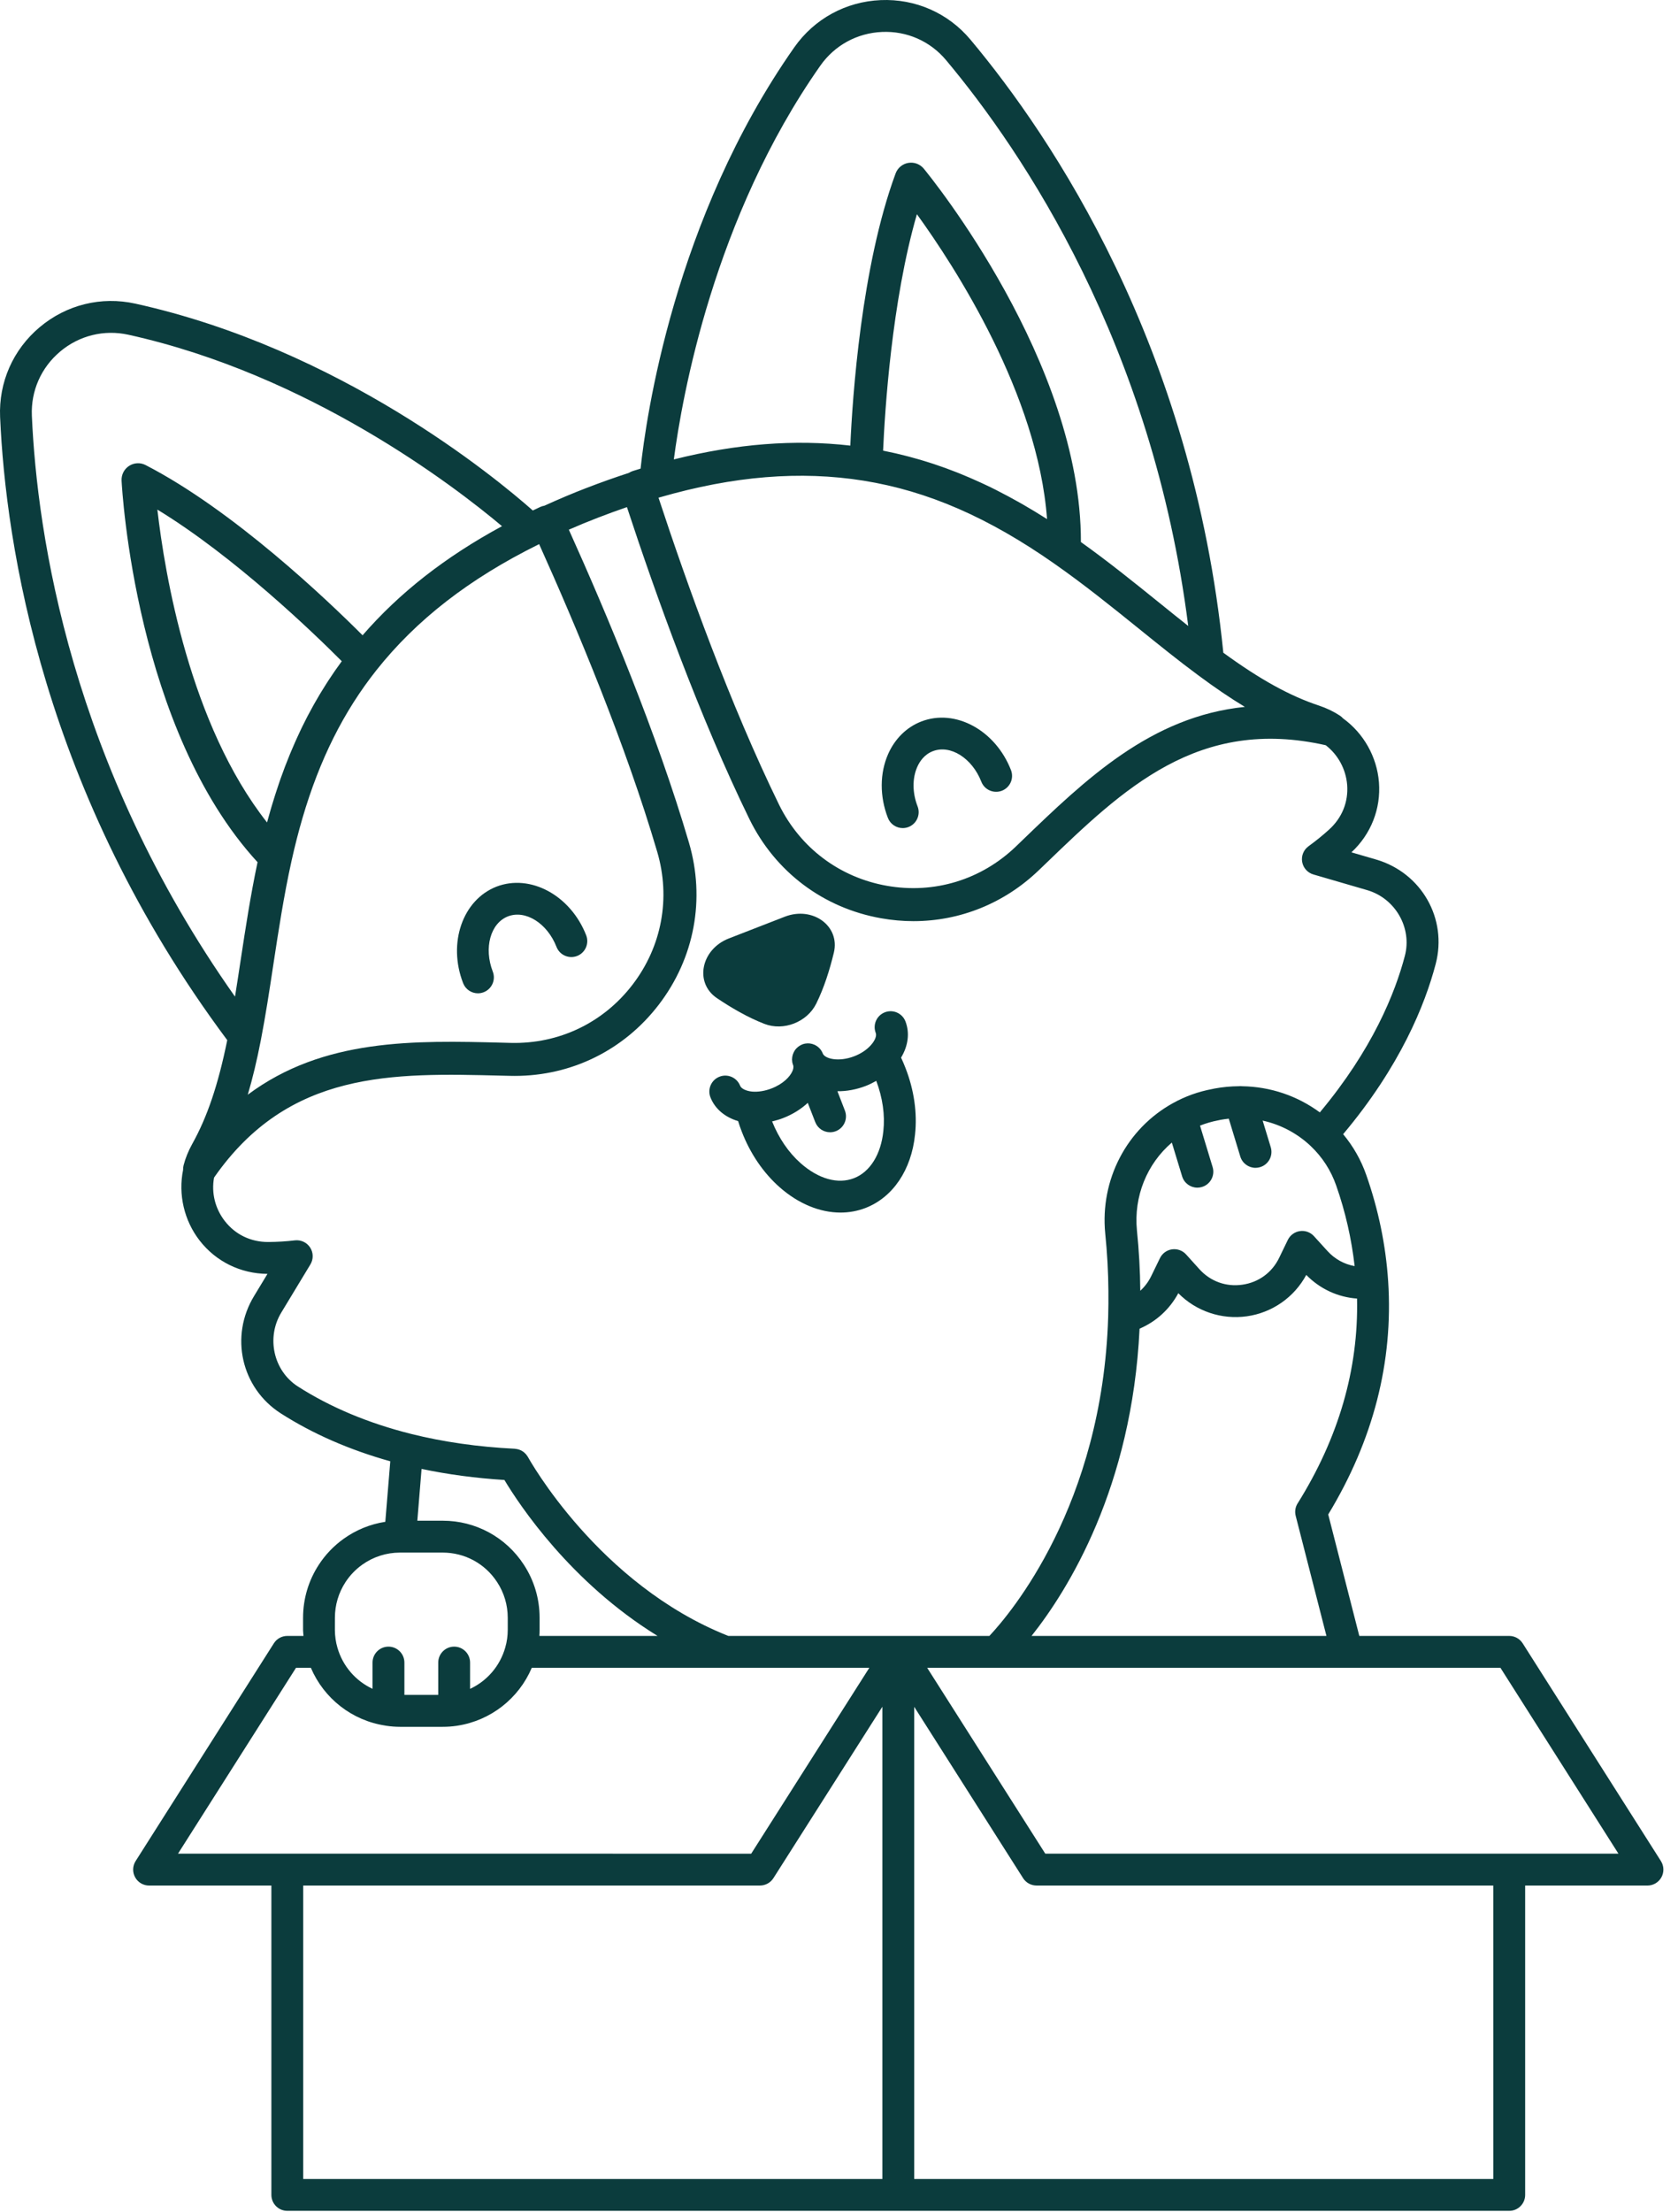 <svg width="82" height="108" viewBox="0 0 82 108" fill="none" xmlns="http://www.w3.org/2000/svg">
<path d="M35.033 48.737C35.743 49.215 36.551 49.685 37.355 49.995C38.292 50.357 39.437 49.911 39.885 49.012C40.269 48.24 40.548 47.349 40.749 46.516C41.062 45.217 39.713 44.233 38.348 44.763L35.619 45.823C34.255 46.353 33.925 47.99 35.033 48.737Z" fill="#0B3C3D"/>
<path d="M44.033 51.643C44.38 51.069 44.465 50.437 44.247 49.874C44.092 49.473 43.641 49.275 43.24 49.43C42.839 49.586 42.64 50.037 42.795 50.437C42.852 50.583 42.755 50.82 42.544 51.049C42.347 51.266 42.072 51.449 41.75 51.574C40.971 51.875 40.306 51.694 40.208 51.443C40.13 51.243 39.979 51.093 39.796 51.012C39.66 50.952 39.506 50.931 39.353 50.957C39.302 50.966 39.251 50.979 39.201 50.999C39.2 50.999 39.199 51 39.198 51.001C39.13 51.028 39.071 51.065 39.016 51.106C39.002 51.117 38.99 51.126 38.977 51.138C38.925 51.183 38.878 51.231 38.84 51.287C38.837 51.293 38.834 51.299 38.831 51.305C38.797 51.358 38.771 51.414 38.751 51.473C38.746 51.488 38.741 51.502 38.736 51.518C38.718 51.583 38.707 51.649 38.706 51.717C38.706 51.72 38.704 51.723 38.704 51.725C38.704 51.754 38.709 51.783 38.712 51.812C38.714 51.828 38.714 51.845 38.716 51.861C38.725 51.91 38.738 51.96 38.757 52.008C38.794 52.104 38.759 52.224 38.722 52.306C38.607 52.568 38.281 52.924 37.708 53.146C37.388 53.271 37.058 53.326 36.763 53.303C36.463 53.275 36.224 53.159 36.168 53.016C36.01 52.615 35.56 52.418 35.159 52.575C34.758 52.732 34.561 53.183 34.718 53.584C34.937 54.142 35.424 54.551 36.07 54.743C36.126 54.925 36.185 55.097 36.25 55.26C36.662 56.328 37.3 57.265 38.095 57.968C39.014 58.78 40.067 59.209 41.075 59.209C41.496 59.209 41.909 59.134 42.302 58.982C43.639 58.461 44.541 57.118 44.716 55.396C44.83 54.348 44.669 53.226 44.252 52.156C44.185 51.98 44.111 51.81 44.033 51.643ZM43.167 55.23C43.052 56.364 42.518 57.223 41.737 57.528C40.949 57.836 39.997 57.569 39.126 56.799C38.535 56.276 38.056 55.572 37.731 54.758C37.913 54.715 38.096 54.663 38.273 54.593C38.736 54.414 39.144 54.158 39.474 53.852L39.839 54.791C39.958 55.099 40.253 55.288 40.564 55.288C40.657 55.288 40.752 55.271 40.845 55.235C41.245 55.079 41.444 54.629 41.288 54.228L40.923 53.284C41.367 53.289 41.841 53.206 42.314 53.023C42.492 52.954 42.659 52.869 42.821 52.778C43.131 53.601 43.254 54.445 43.167 55.23Z" fill="#0B3C3D"/>
<path d="M81.165 90.874L74.41 80.243C74.267 80.018 74.019 79.881 73.753 79.881H66.426L64.907 73.95C67.109 70.323 68.094 66.493 67.836 62.56C67.721 60.813 67.362 59.068 66.767 57.375C66.515 56.65 66.129 55.972 65.636 55.381C68.432 52.058 69.64 49.049 70.159 47.07C70.741 44.861 69.467 42.622 67.254 41.972L66.041 41.619C66.998 40.731 67.487 39.489 67.386 38.2C67.288 36.955 66.636 35.803 65.632 35.078C65.587 35.028 65.536 34.982 65.478 34.944C65.17 34.742 64.829 34.578 64.463 34.456C63.035 33.984 61.581 33.183 59.781 31.872C58.274 16.876 51.408 6.692 47.425 1.937C46.337 0.638 44.737 -0.067 43.039 0.005C41.334 0.078 39.793 0.918 38.814 2.313C32.932 10.684 31.564 20.437 31.304 22.882C31.17 22.922 31.042 22.962 30.917 23.002C30.851 23.024 30.789 23.055 30.732 23.091C30.065 23.307 29.365 23.555 28.644 23.833C27.974 24.091 27.304 24.375 26.604 24.693C26.535 24.705 26.467 24.724 26.402 24.754C26.287 24.808 26.163 24.866 26.037 24.927C24.191 23.296 16.6 17.029 6.612 14.826C4.95 14.459 3.247 14.878 1.94 15.976C0.637 17.07 -0.068 18.669 0.005 20.363C0.277 26.559 2.089 38.708 11.105 50.789C10.662 52.967 10.13 54.54 9.394 55.858C9.203 56.202 9.061 56.553 8.971 56.901C8.952 56.975 8.945 57.051 8.947 57.126C8.703 58.326 8.998 59.601 9.758 60.578C10.555 61.603 11.758 62.192 13.071 62.203L12.418 63.281C11.219 65.249 11.785 67.764 13.71 69.007C15.274 70.009 17.076 70.796 19.072 71.354L18.829 74.309C18.1 74.421 17.407 74.7 16.796 75.136C16.31 75.484 15.902 75.911 15.584 76.399C15.078 77.17 14.81 78.068 14.81 78.994V79.609C14.811 79.702 14.825 79.79 14.831 79.881H14.04C13.774 79.881 13.525 80.016 13.383 80.242L6.628 90.874C6.476 91.113 6.466 91.417 6.603 91.666C6.739 91.915 7.001 92.07 7.285 92.07H13.262V107.176C13.262 107.606 13.61 107.954 14.04 107.954H73.753C74.182 107.954 74.531 107.606 74.531 107.176V92.07H80.508C80.791 92.07 81.053 91.915 81.19 91.666C81.326 91.418 81.317 91.113 81.165 90.875V90.874ZM63.411 73.41C63.298 73.591 63.264 73.809 63.317 74.016L64.82 79.881H50.41C52.184 77.647 55.317 72.646 55.688 64.879C56.497 64.531 57.157 63.934 57.581 63.146C58.454 64.029 59.693 64.447 60.932 64.274C62.17 64.098 63.243 63.348 63.834 62.254C64.509 62.942 65.38 63.34 66.316 63.409C66.39 66.851 65.416 70.212 63.412 73.41L63.411 73.41ZM66.198 61.823C65.693 61.733 65.23 61.483 64.868 61.084L64.21 60.361C64.037 60.169 63.779 60.076 63.523 60.114C63.267 60.151 63.047 60.312 62.933 60.544L62.509 61.42C62.16 62.141 61.504 62.619 60.71 62.731C59.916 62.846 59.152 62.569 58.615 61.977L57.961 61.253C57.788 61.061 57.531 60.969 57.275 61.004C57.019 61.04 56.797 61.202 56.684 61.435L56.256 62.314C56.121 62.591 55.94 62.829 55.723 63.028V63.026C55.715 62.055 55.66 61.061 55.559 60.077C55.397 58.419 56.051 56.828 57.265 55.791L57.768 57.441C57.87 57.777 58.179 57.993 58.513 57.993C58.588 57.993 58.664 57.982 58.74 57.958C59.152 57.833 59.383 57.398 59.258 56.987L58.642 54.963C58.926 54.852 59.224 54.763 59.539 54.704L59.658 54.679C59.785 54.655 59.917 54.639 60.048 54.624L60.61 56.472C60.712 56.808 61.021 57.025 61.355 57.025C61.43 57.025 61.506 57.013 61.581 56.99C61.993 56.865 62.224 56.431 62.099 56.019L61.703 54.718C62.581 54.913 63.393 55.338 64.056 55.965C64.623 56.505 65.04 57.152 65.297 57.889C65.75 59.178 66.046 60.498 66.198 61.823ZM43.155 22.005C43.237 20.123 43.57 14.724 44.807 10.46C46.656 13.014 50.717 19.254 51.167 25.347C50.977 25.226 50.788 25.108 50.598 24.994C50.544 24.961 50.49 24.93 50.437 24.898C50.297 24.814 50.156 24.731 50.017 24.65C49.953 24.613 49.888 24.577 49.824 24.54C49.689 24.464 49.554 24.389 49.419 24.317C49.359 24.285 49.301 24.252 49.241 24.22C49.072 24.13 48.905 24.042 48.736 23.957C48.714 23.946 48.692 23.933 48.669 23.922C48.478 23.825 48.286 23.733 48.094 23.643C48.047 23.62 47.999 23.6 47.953 23.578C47.808 23.512 47.665 23.447 47.52 23.384C47.46 23.357 47.399 23.331 47.338 23.305C47.203 23.247 47.067 23.191 46.933 23.136C46.875 23.113 46.817 23.089 46.759 23.066C46.597 23.002 46.435 22.941 46.274 22.882C46.245 22.872 46.218 22.86 46.189 22.85C45.997 22.781 45.806 22.714 45.614 22.651C45.57 22.637 45.525 22.624 45.481 22.609C45.335 22.561 45.188 22.516 45.041 22.472C44.98 22.454 44.917 22.436 44.856 22.419C44.722 22.38 44.588 22.343 44.454 22.307C44.392 22.291 44.332 22.274 44.27 22.259C44.117 22.22 43.963 22.182 43.808 22.146C43.77 22.138 43.732 22.128 43.694 22.12C43.514 22.079 43.335 22.041 43.155 22.005ZM32.248 24.283C35.851 23.243 39.106 22.978 42.197 23.471C45.336 23.974 48.306 25.267 51.544 27.538L51.545 27.539C52.978 28.54 54.328 29.629 55.633 30.681C56.641 31.494 57.593 32.263 58.566 32.981C59.375 33.581 60.123 34.089 60.834 34.517C56.236 34.983 53.041 38.062 49.929 41.06L49.65 41.329C47.954 42.96 45.655 43.661 43.341 43.253C41.026 42.845 39.103 41.398 38.067 39.285C35.677 34.394 33.586 28.573 32.18 24.302C32.203 24.296 32.225 24.289 32.248 24.283L32.248 24.283ZM40.087 3.207C40.786 2.212 41.886 1.612 43.104 1.56C44.316 1.507 45.456 2.01 46.232 2.936C49.969 7.397 56.319 16.784 58.066 30.565C57.601 30.198 57.13 29.818 56.646 29.427C55.425 28.442 54.166 27.427 52.821 26.467C52.842 17.679 45.462 8.623 45.143 8.236C44.96 8.013 44.672 7.906 44.387 7.954C44.103 8.002 43.866 8.199 43.766 8.469C42.087 13.01 41.657 19.416 41.553 21.759C38.827 21.445 35.986 21.668 32.929 22.433C33.331 19.364 34.885 10.611 40.087 3.207L40.087 3.207ZM16.385 32.73C16.358 32.769 16.332 32.808 16.305 32.847C16.22 32.971 16.137 33.094 16.055 33.22C16.017 33.278 15.98 33.335 15.943 33.394C15.872 33.505 15.802 33.616 15.733 33.73C15.696 33.789 15.659 33.85 15.623 33.91C15.55 34.033 15.477 34.158 15.406 34.283C15.378 34.331 15.35 34.379 15.323 34.428C15.226 34.601 15.132 34.775 15.039 34.952C15.02 34.989 15.001 35.027 14.981 35.065C14.908 35.207 14.836 35.35 14.765 35.494C14.735 35.556 14.705 35.62 14.675 35.683C14.616 35.807 14.558 35.933 14.501 36.059C14.47 36.124 14.441 36.191 14.412 36.258C14.351 36.393 14.292 36.531 14.234 36.669C14.211 36.724 14.188 36.778 14.165 36.834C14.086 37.026 14.009 37.222 13.933 37.419C13.921 37.452 13.909 37.485 13.896 37.518C13.832 37.685 13.771 37.853 13.711 38.023C13.688 38.091 13.665 38.158 13.641 38.226C13.593 38.367 13.545 38.509 13.499 38.653C13.475 38.725 13.451 38.799 13.428 38.872C13.38 39.023 13.334 39.176 13.287 39.33C13.268 39.392 13.249 39.454 13.231 39.517C13.168 39.729 13.108 39.943 13.05 40.16C9.268 35.363 8.051 28.015 7.69 24.883C11.479 27.191 15.36 30.942 16.702 32.287C16.594 32.433 16.488 32.581 16.385 32.73ZM12.747 50.789C12.977 49.606 13.161 48.403 13.353 47.13C13.607 45.465 13.868 43.745 14.248 42.031C14.409 41.307 14.586 40.615 14.78 39.951C15.622 37.077 16.794 34.745 18.396 32.723C20.348 30.265 22.928 28.263 26.294 26.596C26.311 26.587 26.329 26.578 26.346 26.569C28.195 30.673 30.582 36.381 32.117 41.595C32.782 43.851 32.342 46.216 30.91 48.082C29.48 49.947 27.311 50.982 24.96 50.924L24.572 50.914C20.251 50.804 15.816 50.691 12.108 53.454C12.345 52.657 12.555 51.778 12.747 50.789L12.747 50.789ZM2.939 17.166C3.873 16.382 5.088 16.083 6.274 16.345C15.096 18.292 22.161 23.702 24.532 25.693C21.763 27.191 19.52 28.945 17.718 31.021C16.012 29.314 11.405 24.918 7.115 22.709C6.859 22.576 6.551 22.592 6.309 22.749C6.067 22.905 5.927 23.179 5.941 23.467C5.967 23.968 6.636 35.635 12.586 42.1C12.242 43.724 11.997 45.33 11.76 46.887C11.668 47.495 11.578 48.086 11.484 48.665C3.465 37.318 1.812 26.107 1.557 20.295C1.506 19.088 2.009 17.948 2.939 17.167L2.939 17.166ZM16.366 78.995C16.366 78.373 16.545 77.772 16.885 77.252C17.1 76.923 17.375 76.636 17.701 76.403C18.243 76.017 18.882 75.812 19.548 75.812H21.634C22.712 75.812 23.706 76.35 24.294 77.255C24.633 77.771 24.812 78.373 24.812 78.995V79.579C24.812 79.88 24.772 80.171 24.69 80.448C24.434 81.354 23.797 82.082 22.972 82.466V81.182C22.972 80.753 22.623 80.404 22.194 80.404C21.764 80.404 21.416 80.753 21.416 81.182V82.762H19.762V81.182C19.762 80.753 19.413 80.404 18.983 80.404C18.554 80.404 18.205 80.753 18.205 81.182V82.464C17.381 82.081 16.742 81.351 16.486 80.443C16.409 80.179 16.368 79.893 16.365 79.602L16.366 78.995ZM25.598 76.403C24.723 75.058 23.241 74.255 21.634 74.255H20.394L20.601 71.726C21.884 71.996 23.24 72.178 24.649 72.266C25.375 73.475 27.877 77.263 32.133 79.881H26.359C26.365 79.781 26.369 79.68 26.369 79.578V78.994C26.369 78.068 26.102 77.171 25.598 76.403ZM8.699 90.513L14.465 81.438H15.191C15.829 82.933 17.197 84.011 18.823 84.258C18.826 84.259 18.83 84.259 18.832 84.26C18.844 84.262 18.856 84.265 18.869 84.267C19.097 84.302 19.326 84.319 19.548 84.319H21.633C21.872 84.319 22.093 84.303 22.303 84.272C22.318 84.271 22.332 84.266 22.347 84.265C22.348 84.265 22.35 84.264 22.353 84.264C23.983 84.014 25.353 82.931 25.986 81.439H35.435H35.44H35.442H42.481L36.709 90.514L8.699 90.513ZM43.119 106.398H14.817V92.069H37.138C37.404 92.069 37.652 91.933 37.795 91.709L43.119 83.338L43.119 106.398ZM43.893 79.882H35.593C29.243 77.373 25.836 71.212 25.802 71.149C25.799 71.144 25.795 71.14 25.793 71.135C25.778 71.109 25.76 71.085 25.742 71.061C25.729 71.044 25.718 71.026 25.703 71.009C25.684 70.988 25.663 70.969 25.642 70.949C25.627 70.934 25.612 70.918 25.595 70.906C25.571 70.886 25.545 70.872 25.518 70.855C25.502 70.846 25.486 70.835 25.47 70.826C25.442 70.812 25.413 70.802 25.384 70.791C25.365 70.784 25.348 70.777 25.329 70.772C25.302 70.764 25.275 70.76 25.247 70.755C25.224 70.751 25.201 70.746 25.177 70.745C25.17 70.744 25.163 70.742 25.156 70.741C23.361 70.653 21.657 70.409 20.089 70.017C18.001 69.494 16.137 68.713 14.551 67.697C13.363 66.93 13.003 65.312 13.748 64.088L15.168 61.742C15.322 61.488 15.318 61.168 15.157 60.918C14.995 60.668 14.708 60.532 14.411 60.566C13.987 60.616 13.566 60.642 13.124 60.646H13.104C12.251 60.646 11.5 60.283 10.986 59.623C10.511 59.011 10.324 58.249 10.46 57.501C14.11 52.259 19.174 52.387 24.534 52.524L24.923 52.533C25 52.535 25.076 52.536 25.153 52.536C27.934 52.536 30.489 51.278 32.191 49.061C33.94 46.782 34.478 43.895 33.665 41.137C32.099 35.819 29.672 30.017 27.798 25.864C28.274 25.656 28.739 25.463 29.203 25.285C29.692 25.096 30.172 24.922 30.637 24.762C32.059 29.087 34.184 35.002 36.62 39.992C37.885 42.573 40.233 44.34 43.062 44.839C43.59 44.933 44.117 44.979 44.639 44.979C46.911 44.979 49.083 44.11 50.767 42.49L51.048 42.221C54.908 38.5 58.556 34.986 64.785 36.389C65.385 36.85 65.771 37.559 65.832 38.322C65.897 39.158 65.584 39.935 64.947 40.51C64.645 40.785 64.307 41.059 63.942 41.324C63.702 41.499 63.582 41.795 63.634 42.087C63.685 42.38 63.899 42.617 64.183 42.7L66.816 43.466C68.189 43.87 69.013 45.309 68.652 46.675C68.177 48.486 67.07 51.242 64.497 54.318C63.401 53.51 62.083 53.061 60.699 53.04C60.695 53.039 60.69 53.04 60.686 53.039C60.662 53.039 60.639 53.035 60.614 53.035C60.593 53.035 60.572 53.038 60.55 53.038C60.547 53.038 60.543 53.038 60.54 53.039C60.141 53.043 59.746 53.079 59.355 53.152L59.238 53.177C58.56 53.303 57.917 53.534 57.33 53.86C57.328 53.861 57.327 53.862 57.325 53.862C57.325 53.862 57.325 53.863 57.324 53.863C55.054 55.112 53.754 57.611 54.01 60.23C54.106 61.17 54.158 62.114 54.165 63.039C54.17 63.468 54.165 63.888 54.154 64.299C53.872 73.511 49.364 78.802 48.349 79.881L43.893 79.882ZM72.974 106.398H44.675V83.342L49.995 91.708C50.138 91.933 50.386 92.069 50.652 92.069H72.973L72.974 106.398ZM51.08 90.513L45.309 81.438H73.323L79.089 90.513H51.08Z" fill="#0B3C3D"/>
<path d="M23.355 48.503C23.449 48.503 23.544 48.485 23.636 48.45C24.038 48.294 24.236 47.844 24.081 47.443C23.634 46.288 23.967 45.078 24.823 44.746C25.682 44.415 26.745 45.083 27.195 46.237C27.351 46.637 27.802 46.834 28.203 46.679C28.603 46.523 28.801 46.072 28.646 45.671C27.885 43.721 25.92 42.656 24.262 43.294C22.606 43.939 21.873 46.052 22.631 48.005C22.749 48.313 23.043 48.503 23.355 48.503Z" fill="#0B3C3D"/>
<path d="M44.115 40.435C44.208 40.435 44.304 40.418 44.397 40.382C44.798 40.226 44.996 39.775 44.84 39.374C44.583 38.711 44.577 38.009 44.824 37.449C44.939 37.188 45.165 36.842 45.583 36.681C46.44 36.347 47.503 37.015 47.954 38.168C48.109 38.569 48.561 38.766 48.962 38.611C49.362 38.454 49.56 38.004 49.404 37.603C48.644 35.651 46.676 34.587 45.022 35.23C44.308 35.505 43.732 36.07 43.401 36.82C42.988 37.756 42.983 38.893 43.39 39.939C43.509 40.247 43.804 40.435 44.115 40.435Z" fill="#0B3C3D"/>
</svg>
